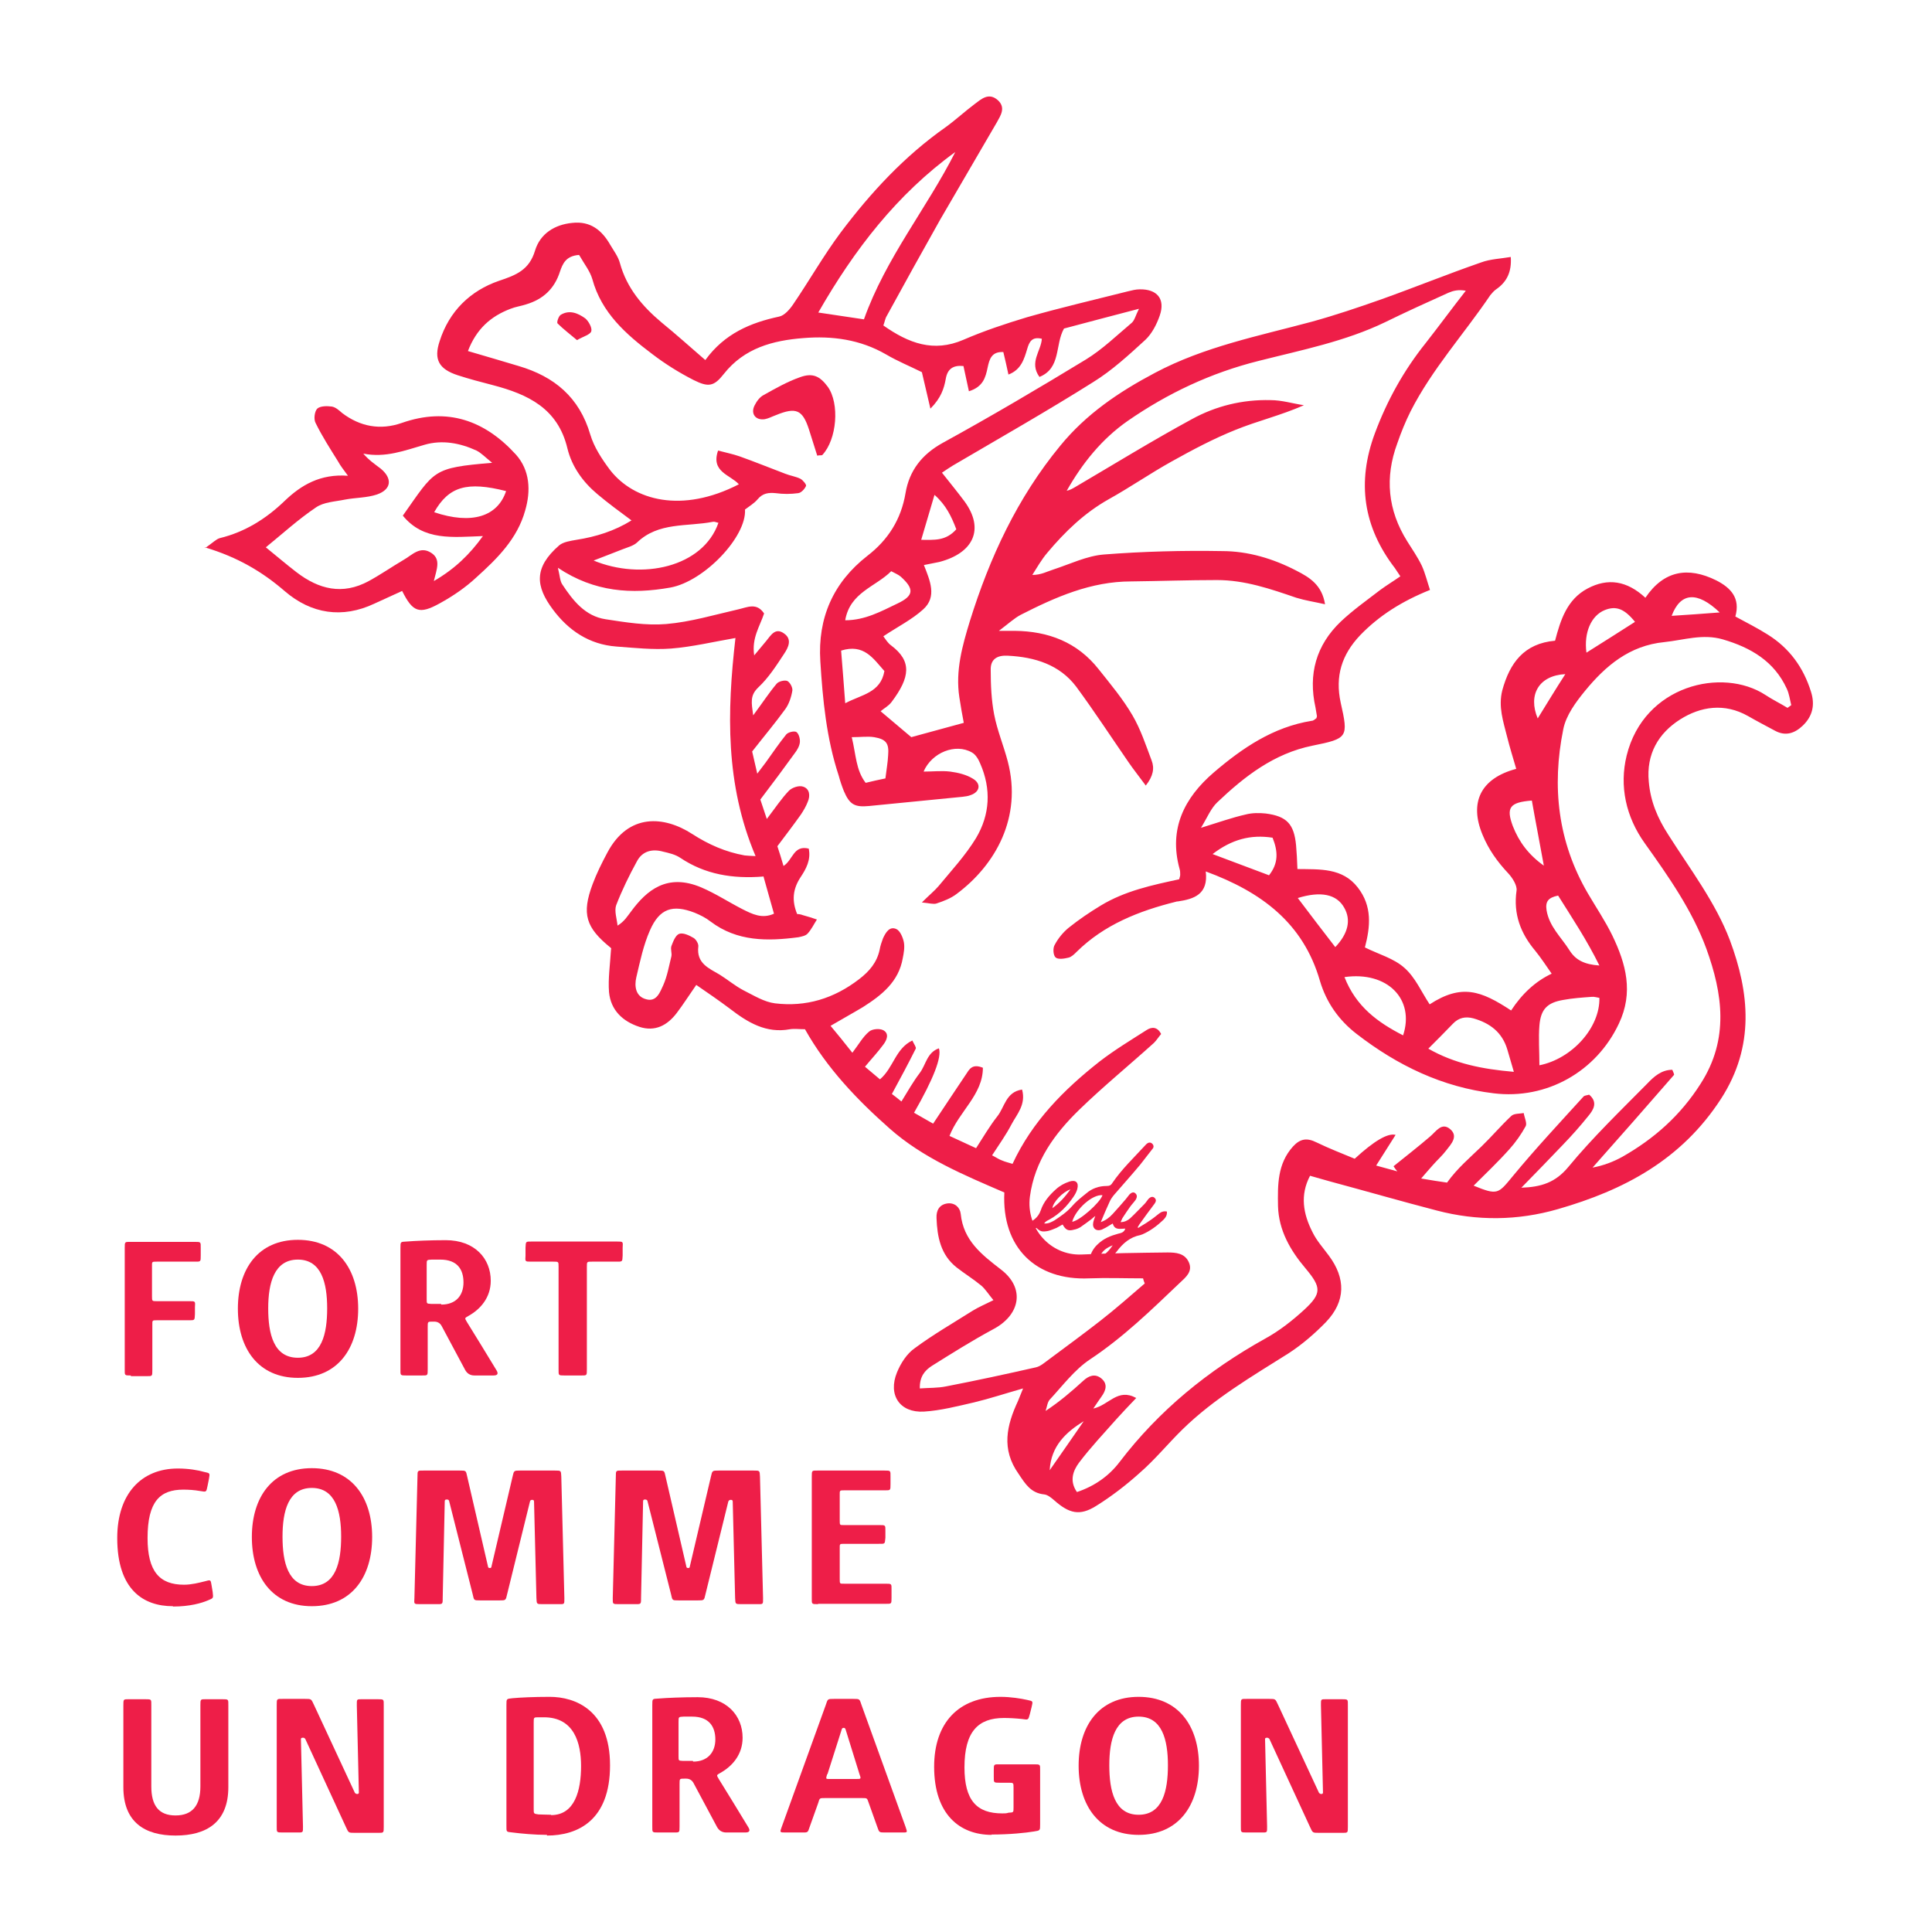 <?xml version="1.0" encoding="UTF-8"?> <svg xmlns="http://www.w3.org/2000/svg" id="b" viewBox="0 0 56.69 56.69"><defs><style>.d{fill:none;}.e{fill:#ee1e48;}</style></defs><g id="c"><g><g><path class="e" d="M33.43,36.01c.09-.06,.19-.11,.27-.17,.11-.07,.21-.15,.31-.23,.06-.05,.14-.08,.23-.06,.01,.11-.04,.18-.11,.25-.18,.17-.38,.32-.61,.42-.02,0-.04,.02-.06,.02-.3,.06-.51,.24-.69,.48-.09,.12-.21,.21-.33,.3-.08,.07-.17,.1-.28,.09-.14-.01-.22-.11-.17-.25,.04-.14,.12-.26,.23-.36,.17-.16,.37-.24,.59-.3,.08-.02,.17-.03,.21-.15-.15,0-.31,.06-.37-.15-.07,.04-.13,.08-.2,.12-.04,.02-.08,.04-.12,.06-.17,.06-.29-.04-.25-.22,.01-.05,.03-.1,.06-.18-.06,.04-.08,.07-.11,.09-.11,.08-.21,.16-.33,.24-.05,.03-.12,.06-.18,.07-.18,.05-.25,.01-.34-.15-.06,.03-.12,.07-.18,.1-.08,.03-.16,.07-.25,.09-.17,.03-.22,.02-.34-.09-.11,.04-.21,.08-.32,.12-.1,.03-.16,.01-.19-.04-.02-.06,0-.1,.11-.15,.03-.01,.06-.03,.1-.04,.19-.09,.35-.18,.43-.41,.08-.24,.25-.44,.44-.61,.12-.11,.25-.18,.4-.23,.19-.06,.28,.03,.23,.22-.02,.08-.07,.17-.12,.24-.18,.26-.4,.49-.69,.65-.05,.03-.12,.05-.16,.12,.12,.01,.21-.04,.3-.09,.18-.12,.36-.24,.51-.41,.12-.14,.27-.26,.42-.38,.17-.15,.38-.22,.6-.22,.08,0,.13-.02,.17-.09,.28-.41,.64-.75,.97-1.11,.01-.01,.03-.03,.04-.04,.05-.04,.11-.05,.16,0,.05,.05,.05,.11,0,.16-.12,.15-.23,.3-.35,.45-.25,.3-.51,.59-.77,.89-.05,.06-.1,.13-.13,.2-.09,.2-.18,.4-.26,.6,.14-.05,.25-.13,.35-.24,.13-.14,.25-.28,.38-.43,.04-.05,.07-.09,.11-.14,.07-.07,.13-.08,.18-.03,.05,.05,.05,.11,0,.19-.05,.07-.11,.13-.16,.2-.07,.1-.14,.2-.21,.31-.03,.04-.04,.09-.07,.14,.12,0,.21-.05,.28-.11,.15-.14,.28-.28,.42-.42,.04-.04,.07-.09,.11-.14,.07-.08,.14-.09,.19-.04,.05,.05,.05,.1-.01,.18-.15,.2-.3,.4-.44,.6-.02,.03-.03,.06-.05,.08l.02,.02Zm-1.97-.16c.22-.03,.82-.56,.89-.78-.29-.03-.78,.4-.89,.78m-.05-.95c-.22,.07-.51,.37-.53,.55,.21-.15,.37-.33,.53-.55m1.24,1.64c-.17,.07-.32,.16-.38,.35,.16-.07,.28-.2,.38-.35"></path><path class="e" d="M20.7,10.56c.56-.77,1.32-1.09,2.16-1.27,.16-.03,.32-.22,.42-.37,.47-.69,.89-1.43,1.39-2.1,.88-1.17,1.87-2.24,3.08-3.09,.29-.21,.56-.46,.84-.67,.2-.15,.42-.36,.69-.12,.24,.22,.08,.45-.03,.65-.55,.95-1.11,1.9-1.66,2.85-.53,.94-1.05,1.88-1.57,2.83-.05,.08-.06,.18-.1,.28,.74,.52,1.47,.8,2.35,.42,.6-.26,1.23-.47,1.86-.66,.98-.28,1.97-.51,2.96-.76,.12-.03,.24-.06,.35-.06,.51-.01,.76,.28,.59,.77-.09,.26-.23,.53-.42,.71-.48,.44-.98,.9-1.53,1.24-1.35,.85-2.74,1.64-4.12,2.45-.1,.06-.2,.13-.32,.21,.23,.29,.45,.56,.66,.84,.6,.82,.26,1.52-.74,1.78-.13,.03-.27,.05-.45,.09,.18,.46,.39,.93-.02,1.3-.33,.3-.75,.51-1.17,.79,.06,.08,.13,.2,.23,.27,.61,.46,.56,.93,.01,1.66-.09,.12-.23,.19-.32,.27,.32,.27,.63,.53,.9,.76,.48-.13,.99-.27,1.54-.42-.04-.21-.09-.48-.13-.75-.12-.78,.09-1.52,.31-2.24,.58-1.86,1.39-3.61,2.65-5.14,.76-.93,1.72-1.58,2.78-2.14,1.45-.77,3.04-1.08,4.6-1.5,.69-.19,1.37-.42,2.05-.66,.98-.35,1.94-.74,2.92-1.08,.27-.1,.58-.11,.87-.16,.03,.43-.11,.73-.43,.95-.06,.04-.12,.11-.17,.17-.77,1.14-1.71,2.17-2.34,3.41-.15,.3-.28,.62-.39,.94-.37,1-.28,1.96,.29,2.87,.15,.24,.31,.47,.43,.72,.1,.22,.16,.47,.24,.71-.82,.33-1.49,.75-2.05,1.33-.54,.57-.74,1.2-.57,1.98,.23,1.02,.21,1.05-.83,1.26-1.13,.23-1.99,.9-2.79,1.66-.19,.18-.29,.44-.48,.75,.52-.16,.91-.3,1.31-.39,.19-.05,.4-.05,.59-.03,.62,.08,.83,.31,.89,.93,.02,.22,.03,.43,.04,.7,.66,.01,1.32-.04,1.77,.54,.43,.55,.37,1.15,.21,1.76,.4,.2,.85,.32,1.16,.6,.32,.28,.5,.71,.74,1.07,.94-.61,1.51-.4,2.39,.18q.49-.75,1.19-1.08c-.16-.23-.31-.46-.48-.67-.43-.51-.65-1.08-.55-1.77,.02-.15-.12-.37-.24-.5-.32-.34-.58-.7-.76-1.14-.39-.94-.06-1.65,.99-1.93-.09-.31-.19-.63-.27-.95-.11-.44-.26-.87-.14-1.35,.22-.81,.64-1.38,1.55-1.46,.16-.61,.35-1.21,.95-1.53s1.16-.23,1.7,.27c.54-.8,1.25-.92,2.08-.51,.43,.22,.71,.52,.56,1.06,.33,.18,.65,.34,.95,.53,.64,.4,1.05,.97,1.27,1.68,.12,.38,.05,.71-.24,.99-.24,.23-.51,.32-.82,.15-.26-.14-.53-.28-.79-.43-.69-.39-1.39-.28-1.99,.1-.63,.4-1,1.01-.92,1.83,.05,.58,.26,1.07,.57,1.55,.64,1.01,1.39,1.99,1.81,3.1,.57,1.53,.74,3.1-.26,4.65-1.16,1.79-2.84,2.68-4.79,3.24-1.18,.34-2.37,.35-3.55,.04-1.04-.27-2.08-.57-3.12-.85-.19-.05-.38-.11-.6-.17-.3,.57-.2,1.12,.07,1.65,.12,.25,.31,.46,.48,.69,.5,.67,.5,1.34-.08,1.95-.33,.34-.7,.66-1.1,.92-1.08,.68-2.19,1.33-3.11,2.23-.43,.42-.81,.89-1.26,1.28-.4,.36-.83,.69-1.28,.97-.48,.3-.79,.22-1.23-.17-.08-.07-.19-.16-.29-.17-.39-.04-.55-.3-.75-.6-.52-.73-.35-1.43-.02-2.14,.04-.09,.07-.18,.15-.37-.53,.15-.98,.3-1.44,.41-.48,.11-.98,.24-1.47,.27-.71,.04-1.06-.49-.79-1.15,.11-.27,.29-.55,.52-.71,.54-.4,1.13-.74,1.7-1.1,.16-.1,.35-.18,.61-.31-.15-.18-.24-.33-.36-.43-.23-.19-.49-.35-.72-.53-.47-.37-.57-.9-.59-1.45-.01-.22,.08-.4,.33-.43,.21-.02,.36,.12,.38,.31,.08,.78,.61,1.19,1.18,1.63,.72,.55,.57,1.34-.24,1.76-.61,.33-1.2,.7-1.79,1.07-.2,.13-.36,.31-.35,.66,.27-.02,.53-.01,.77-.06,.88-.17,1.76-.36,2.64-.56,.13-.03,.24-.13,.35-.21,.51-.38,1.03-.76,1.53-1.15,.45-.35,.88-.73,1.31-1.1-.02-.05-.04-.1-.05-.15-.53,0-1.06-.02-1.58,0-1.57,.07-2.57-.91-2.49-2.52-1.18-.51-2.39-1.01-3.37-1.88-.95-.84-1.84-1.77-2.48-2.91-.17,0-.31-.02-.44,0-.7,.13-1.24-.2-1.76-.6-.32-.24-.64-.46-.99-.7-.21,.3-.38,.57-.57,.82-.28,.37-.64,.56-1.1,.41-.49-.16-.84-.49-.89-1.02-.03-.39,.03-.79,.06-1.27,.02,.04,.01,0-.01-.03-.73-.59-.86-.99-.53-1.87,.12-.32,.27-.62,.43-.92,.62-1.17,1.67-1.08,2.49-.55,.48,.31,.98,.53,1.54,.63,.07,.01,.15,.01,.32,.02-.89-2.1-.84-4.23-.59-6.4-.64,.11-1.26,.26-1.89,.31-.53,.04-1.07-.02-1.61-.06-.79-.06-1.4-.47-1.86-1.09-.5-.67-.57-1.22,.19-1.88,.12-.1,.33-.13,.5-.16,.58-.09,1.12-.26,1.62-.57-.35-.26-.68-.5-1-.77-.43-.36-.75-.81-.88-1.34-.28-1.18-1.16-1.59-2.19-1.86-.35-.09-.69-.18-1.03-.29-.55-.18-.71-.46-.53-1,.28-.88,.9-1.48,1.74-1.77,.51-.17,.89-.32,1.06-.89,.15-.49,.57-.76,1.09-.81,.53-.06,.87,.21,1.12,.65,.1,.17,.23,.34,.28,.53,.2,.73,.66,1.27,1.22,1.74,.43,.35,.84,.72,1.28,1.1m-3.7-3.08c-.39,.03-.48,.26-.56,.49-.16,.5-.49,.81-.99,.96-.15,.05-.31,.07-.46,.13-.58,.22-1,.59-1.25,1.24,.55,.16,1.02,.3,1.49,.44,1.05,.31,1.78,.92,2.1,2.01,.11,.37,.34,.72,.58,1.04,.7,.9,2.11,1.28,3.78,.42-.25-.28-.83-.36-.61-.99,.22,.06,.43,.1,.63,.17,.45,.16,.89,.34,1.34,.51,.15,.06,.31,.08,.45,.15,.07,.04,.18,.17,.16,.21-.04,.09-.14,.2-.23,.21-.22,.03-.44,.03-.66,0-.21-.02-.38,0-.53,.18-.1,.12-.24,.2-.37,.3,.05,.8-1.2,2.11-2.19,2.29-1.13,.2-2.22,.14-3.3-.58,.06,.24,.06,.39,.13,.49,.31,.47,.67,.93,1.27,1.02,.59,.09,1.19,.19,1.78,.14,.71-.06,1.41-.27,2.11-.43,.27-.06,.54-.21,.76,.12-.12,.37-.37,.72-.29,1.23,.15-.18,.25-.3,.35-.42,.14-.17,.27-.41,.53-.22,.24,.17,.12,.41,0,.59-.23,.35-.46,.71-.76,.99-.25,.24-.2,.44-.15,.82,.29-.39,.47-.67,.69-.93,.06-.07,.23-.11,.31-.08,.08,.04,.16,.19,.15,.28-.03,.19-.1,.4-.21,.55-.29,.4-.61,.78-.97,1.24,.03,.14,.08,.35,.15,.65,.13-.17,.19-.25,.25-.33,.2-.28,.39-.56,.6-.82,.06-.07,.24-.11,.3-.07,.07,.05,.11,.2,.1,.3-.01,.11-.08,.23-.15,.32-.31,.43-.63,.86-1.01,1.36,.03,.1,.1,.29,.19,.57,.26-.34,.43-.6,.65-.83,.09-.09,.29-.16,.41-.12,.2,.06,.22,.27,.14,.45-.05,.13-.12,.25-.2,.37-.22,.31-.45,.61-.69,.93,.06,.18,.12,.37,.18,.58,.28-.18,.29-.62,.74-.51,.07,.33-.08,.6-.24,.84-.23,.35-.26,.69-.1,1.08,.05,0,.11,.01,.16,.03,.14,.04,.28,.08,.42,.13-.09,.14-.16,.29-.27,.41-.06,.07-.18,.09-.27,.11-.91,.12-1.8,.13-2.58-.46-.14-.11-.3-.19-.47-.26-.65-.25-1.03-.12-1.31,.52-.19,.43-.29,.91-.4,1.38-.06,.26-.02,.56,.29,.64,.31,.09,.41-.22,.5-.41,.12-.27,.17-.57,.24-.85,.02-.09-.03-.21,0-.3,.05-.13,.12-.32,.23-.36,.12-.04,.3,.05,.42,.12,.07,.04,.15,.17,.14,.25-.06,.5,.31,.64,.63,.83,.24,.15,.45,.33,.7,.46,.3,.15,.6,.34,.92,.38,.91,.11,1.73-.14,2.47-.71,.3-.23,.52-.49,.6-.86,.02-.12,.06-.23,.1-.34,.08-.17,.19-.36,.39-.27,.11,.05,.19,.24,.22,.38,.03,.15,0,.32-.03,.47-.12,.7-.62,1.09-1.17,1.44-.3,.18-.61,.35-.95,.55,.21,.25,.38,.46,.64,.79,.19-.25,.31-.47,.49-.62,.09-.08,.31-.1,.42-.04,.18,.1,.1,.29,0,.42-.16,.22-.35,.42-.54,.65,.18,.15,.32,.27,.44,.37,.4-.34,.45-.9,.95-1.14,.05,.11,.12,.2,.1,.24-.22,.44-.45,.87-.7,1.33,.07,.05,.17,.13,.28,.22,.19-.31,.35-.59,.54-.84,.18-.24,.21-.6,.56-.72q.13,.39-.73,1.89c.18,.1,.36,.21,.56,.32,.34-.51,.65-.98,.96-1.44,.1-.15,.18-.33,.5-.2,0,.79-.7,1.28-.98,2,.27,.12,.51,.24,.78,.36,.22-.34,.4-.65,.62-.93,.22-.27,.25-.72,.73-.79,.12,.44-.15,.72-.31,1.02-.16,.31-.37,.6-.57,.91,.12,.06,.2,.12,.29,.15,.09,.04,.18,.06,.31,.1,.58-1.25,1.51-2.18,2.55-3,.44-.34,.92-.63,1.39-.93,.14-.09,.31-.1,.42,.12-.07,.08-.13,.18-.21,.26-.73,.66-1.49,1.28-2.19,1.96-.72,.7-1.31,1.5-1.45,2.55-.12,.92,.6,1.74,1.52,1.7,.84-.04,1.68-.05,2.52-.06,.24,0,.5,.02,.62,.28,.13,.28-.09,.45-.26,.61-.84,.8-1.66,1.6-2.64,2.25-.45,.3-.8,.77-1.18,1.18-.07,.08-.08,.22-.12,.33,.41-.27,.76-.57,1.1-.88,.16-.15,.35-.23,.54-.07,.19,.16,.13,.35,0,.53-.07,.1-.14,.2-.24,.35,.46-.1,.71-.61,1.26-.31-.22,.23-.41,.43-.59,.63-.37,.42-.75,.82-1.09,1.27-.17,.23-.29,.53-.06,.86,.51-.17,.94-.47,1.25-.88,1.16-1.52,2.6-2.69,4.27-3.62,.42-.23,.8-.53,1.15-.85,.52-.48,.5-.66,.04-1.21-.45-.53-.79-1.12-.81-1.83-.01-.62-.02-1.24,.44-1.75,.21-.23,.41-.26,.69-.12,.37,.18,.76,.33,1.12,.48q.86-.79,1.2-.7c-.19,.3-.37,.58-.57,.9,.25,.07,.43,.12,.62,.17-.04-.05-.08-.1-.11-.15,.36-.29,.72-.57,1.07-.87,.18-.15,.34-.43,.59-.22,.25,.21,.03,.44-.11,.62-.12,.16-.27,.29-.4,.44-.1,.11-.2,.23-.34,.39,.3,.05,.53,.09,.76,.12,.3-.42,.67-.73,1.01-1.06,.3-.29,.57-.61,.88-.9,.08-.07,.24-.06,.36-.08,.02,.13,.1,.29,.06,.38-.13,.24-.3,.48-.48,.68-.33,.37-.69,.71-1.05,1.07,.71,.29,.72,.24,1.15-.28,.66-.8,1.37-1.56,2.07-2.33,.03-.04,.11-.04,.17-.06,.26,.22,.13,.44-.02,.62-.24,.3-.49,.58-.75,.85-.39,.41-.79,.82-1.22,1.26,.58-.02,1-.15,1.38-.61,.71-.86,1.52-1.64,2.31-2.44,.2-.21,.42-.41,.74-.41,.03,.08,.06,.13,.05,.15-.79,.91-1.59,1.82-2.39,2.72,.32-.06,.61-.17,.88-.32,.93-.53,1.7-1.21,2.29-2.14,.85-1.32,.64-2.66,.17-3.96-.41-1.12-1.11-2.12-1.81-3.1-.55-.77-.75-1.67-.53-2.57,.51-2.07,2.81-2.6,4.07-1.78,.21,.14,.44,.25,.65,.38,.04-.03,.07-.05,.11-.08-.04-.16-.06-.33-.13-.48-.37-.81-1.06-1.21-1.88-1.45-.59-.17-1.14,.02-1.71,.08-1.03,.1-1.73,.7-2.33,1.43-.27,.33-.56,.72-.64,1.13-.34,1.68-.16,3.3,.72,4.81,.24,.41,.51,.81,.72,1.24,.4,.83,.63,1.67,.19,2.59-.66,1.4-2.11,2.23-3.67,2.04-1.51-.18-2.83-.82-4.02-1.74-.52-.4-.89-.92-1.08-1.56-.49-1.7-1.72-2.61-3.35-3.21,.08,.67-.34,.81-.82,.88-.02,0-.04,0-.06,.01-1.08,.27-2.1,.67-2.91,1.47-.07,.07-.15,.15-.24,.17-.12,.03-.31,.06-.38-.01-.07-.07-.08-.28-.02-.37,.1-.19,.25-.37,.41-.5,.3-.24,.61-.45,.94-.65,.71-.43,1.51-.6,2.3-.77,.01-.05,.03-.09,.03-.13,0-.06,0-.12-.02-.18-.32-1.17,.14-2.08,1-2.82,.84-.72,1.75-1.34,2.88-1.52,.05,0,.1-.05,.14-.08,0-.03,.02-.05,.01-.07-.01-.08-.03-.16-.04-.24-.22-.98,.02-1.83,.74-2.52,.36-.34,.77-.63,1.16-.93,.19-.14,.39-.26,.59-.4-.07-.1-.11-.17-.16-.24-.93-1.21-1.12-2.52-.59-3.95,.36-.97,.85-1.85,1.49-2.65,.4-.51,.78-1.03,1.18-1.54-.22-.04-.37,0-.51,.06-.62,.28-1.24,.56-1.85,.86-1.18,.57-2.46,.82-3.72,1.14-1.4,.35-2.67,.95-3.84,1.76-.76,.53-1.33,1.24-1.79,2.05,.1-.02,.18-.07,.25-.11,1.14-.67,2.26-1.36,3.42-1.99,.71-.39,1.49-.58,2.31-.56,.33,0,.65,.1,.98,.15-.68,.3-1.36,.46-2,.72-.65,.26-1.27,.59-1.88,.93-.63,.35-1.22,.76-1.85,1.11-.71,.4-1.28,.95-1.8,1.57-.17,.2-.3,.43-.44,.65,.26,0,.43-.1,.62-.16,.49-.16,.98-.4,1.48-.44,1.15-.09,2.32-.12,3.47-.1,.76,0,1.5,.22,2.19,.58,.37,.19,.74,.41,.83,.98-.31-.07-.58-.11-.84-.19-.76-.26-1.51-.52-2.33-.52-.84,0-1.68,.03-2.52,.04-1.18,0-2.22,.46-3.24,.98-.19,.1-.36,.26-.64,.47,.26,0,.36,0,.46,0,.99,.01,1.84,.33,2.47,1.13,.35,.44,.71,.87,.99,1.35,.24,.41,.39,.87,.56,1.32,.09,.23,.05,.46-.17,.74-.19-.26-.36-.47-.51-.69-.51-.74-1-1.49-1.53-2.21-.49-.65-1.22-.87-2-.91-.32-.02-.52,.1-.51,.42,0,.44,.02,.88,.1,1.3,.09,.47,.28,.92,.4,1.38,.43,1.64-.36,3.04-1.5,3.89-.17,.13-.38,.21-.59,.28-.09,.03-.21-.01-.43-.03,.22-.22,.37-.34,.49-.48,.38-.46,.79-.9,1.1-1.41,.41-.69,.45-1.44,.12-2.19-.05-.12-.13-.26-.24-.32-.48-.28-1.18,0-1.42,.56,.27,0,.53-.03,.78,0,.23,.03,.48,.09,.67,.21,.25,.15,.2,.39-.07,.48-.07,.03-.16,.04-.24,.05-.91,.09-1.83,.18-2.74,.27-.42,.04-.57-.04-.74-.44-.06-.15-.11-.3-.15-.45-.36-1.09-.47-2.23-.54-3.36-.08-1.27,.38-2.31,1.38-3.09,.61-.47,.99-1.07,1.12-1.84,.11-.66,.48-1.14,1.1-1.48,1.42-.78,2.81-1.6,4.19-2.44,.49-.3,.91-.71,1.35-1.08,.08-.07,.11-.21,.21-.41-.81,.21-1.52,.4-2.2,.58-.27,.48-.08,1.16-.72,1.42-.31-.43,.05-.76,.07-1.12-.29-.07-.37,.09-.43,.3-.09,.3-.18,.61-.55,.75-.05-.24-.1-.45-.15-.66-.35-.02-.41,.22-.46,.45-.06,.29-.13,.57-.55,.7-.06-.28-.11-.51-.16-.74-.3-.03-.47,.08-.52,.38-.05,.28-.14,.56-.45,.87-.1-.42-.17-.74-.25-1.07-.34-.17-.71-.32-1.05-.52-.76-.44-1.58-.55-2.43-.48-.89,.07-1.73,.29-2.33,1.05-.29,.37-.45,.4-.89,.18-.43-.22-.83-.47-1.21-.76-.77-.58-1.49-1.21-1.76-2.2-.07-.24-.24-.45-.37-.68m11.02-3.05c-1.71,1.24-2.96,2.86-4.02,4.71,.48,.07,.88,.13,1.34,.2,.64-1.8,1.84-3.25,2.68-4.91m-5.64,21.26c-.89,.07-1.7-.06-2.43-.55-.15-.1-.33-.14-.5-.18-.32-.09-.61-.02-.77,.28-.23,.42-.44,.85-.61,1.29-.06,.17,.02,.4,.04,.6,.21-.13,.29-.28,.4-.42,.45-.61,1.05-1.13,2.06-.7,.42,.18,.8,.43,1.21,.64,.28,.14,.57,.29,.92,.13-.1-.36-.2-.7-.31-1.1m-5-9.27c1.43,.6,3.23,.2,3.68-1.1-.06-.01-.11-.04-.16-.03-.76,.15-1.6,0-2.23,.61-.11,.1-.28,.14-.43,.2-.27,.11-.55,.21-.85,.33m27.75,14.81c.97-.19,1.79-1.11,1.77-1.98-.07-.01-.15-.04-.23-.03-.28,.02-.56,.04-.83,.09-.47,.08-.66,.27-.7,.75-.03,.37,0,.75,0,1.18m-.75,.18c-.08-.27-.13-.45-.19-.65-.15-.51-.51-.78-1-.92-.23-.06-.43-.02-.6,.16-.23,.24-.47,.48-.72,.73,.77,.44,1.58,.6,2.51,.68m-4.97-2.78c.34,.87,.98,1.33,1.72,1.71,.35-1.06-.46-1.89-1.72-1.71m-14.64-8.04c.47-.25,1.03-.3,1.14-.94-.33-.37-.6-.81-1.27-.6,.04,.5,.08,.99,.12,1.54m0-2.43c.58,0,1.05-.26,1.53-.49,.49-.23,.5-.43,.1-.79-.07-.06-.17-.1-.28-.16-.46,.46-1.21,.62-1.35,1.44m12.43,7.49c.29-.36,.27-.71,.11-1.11-.64-.1-1.2,.05-1.76,.48,.58,.22,1.09,.41,1.65,.62m1.95,2.11c.38-.4,.47-.8,.26-1.16-.22-.39-.68-.49-1.36-.28,.36,.48,.73,.96,1.1,1.44m6.53-1.51c-.28,.06-.37,.17-.33,.43,.08,.48,.43,.79,.67,1.17,.18,.29,.44,.42,.88,.45-.37-.75-.79-1.38-1.21-2.05m-20.73-4.66c.13,.53,.12,.97,.41,1.35,.2-.05,.39-.09,.58-.13,.03-.25,.07-.47,.08-.68,.03-.35-.06-.47-.41-.53-.19-.03-.39,0-.66,0m19.96,1.86c-.66,.05-.76,.21-.56,.75,.18,.46,.46,.84,.91,1.16-.12-.67-.24-1.27-.35-1.9m3.02-5.26c-.31-.38-.55-.47-.88-.34-.4,.16-.62,.66-.54,1.25,.48-.3,.95-.6,1.42-.9m-19.91-2.72c-.14-.37-.3-.71-.64-1.01-.14,.48-.26,.88-.39,1.32,.38,0,.72,.04,1.03-.31m17.06,5.55c.26-.42,.52-.85,.81-1.3-.78,.04-1.1,.61-.81,1.3m3.93-3.01c.46-.03,.91-.06,1.41-.1-.66-.63-1.15-.59-1.41,.1m-17.25,23.63c-.53,.33-.96,.73-1,1.44,.36-.51,.68-.98,1-1.44"></path><path class="e" d="M6.02,16.08c.22-.15,.32-.26,.43-.29,.74-.18,1.36-.57,1.9-1.09,.49-.47,1.05-.8,1.86-.74-.13-.18-.22-.29-.29-.42-.23-.37-.47-.74-.66-1.13-.06-.11-.03-.34,.05-.42,.09-.08,.29-.08,.43-.06,.11,.02,.21,.11,.3,.19,.53,.4,1.12,.51,1.75,.29,1.34-.47,2.44-.07,3.35,.93,.41,.46,.44,1.06,.27,1.64-.23,.83-.82,1.41-1.43,1.96-.32,.3-.69,.55-1.07,.76-.61,.34-.8,.26-1.11-.36-.27,.12-.54,.25-.81,.37-.95,.45-1.86,.3-2.63-.36-.66-.57-1.38-1-2.35-1.29m8.42-2.49c-.2-.16-.31-.28-.45-.35-.48-.22-1-.32-1.52-.17-.59,.17-1.15,.39-1.8,.26,.16,.19,.34,.31,.51,.44,.35,.29,.32,.61-.11,.76-.3,.1-.63,.09-.94,.15-.29,.06-.62,.07-.85,.23-.52,.35-.99,.78-1.47,1.17,.31,.25,.6,.5,.9,.73,.65,.5,1.35,.68,2.12,.26,.35-.19,.68-.42,1.02-.62,.25-.14,.48-.42,.81-.21,.3,.19,.16,.49,.08,.83,.62-.36,1.05-.78,1.44-1.32-.88,.03-1.74,.15-2.35-.6,.95-1.34,.85-1.4,2.62-1.55m-1.7,1.45c1.1,.37,1.86,.13,2.11-.62-1.14-.29-1.68-.14-2.11,.62"></path><path class="e" d="M23.98,13.37c-.08-.25-.16-.5-.24-.76-.19-.59-.38-.67-.97-.43-.11,.04-.22,.1-.33,.12-.27,.04-.42-.16-.3-.4,.06-.12,.15-.25,.27-.31,.34-.19,.69-.39,1.06-.52,.38-.14,.59-.03,.82,.28,.35,.49,.27,1.54-.16,2-.02,.02-.07,0-.15,.02"></path><path class="e" d="M16.93,9.98c-.21-.18-.4-.32-.57-.49-.03-.03,.03-.21,.09-.25,.26-.16,.51-.05,.72,.1,.1,.08,.21,.28,.18,.38-.03,.1-.23,.15-.42,.26"></path><path class="e" d="M3.84,40.36c-.19,0-.18,0-.18-.18v-3.56c0-.19,0-.18,.18-.18h1.87c.19,0,.18,0,.18,.18v.22c0,.19,0,.18-.18,.18h-1.11c-.15,0-.14,0-.14,.15v.86c0,.15,0,.15,.14,.15h.95c.19,0,.18,0,.17,.18v.2c-.01,.19,0,.18-.2,.18h-.91c-.15,0-.14,0-.14,.15v1.31c0,.19,0,.18-.18,.18h-.45Z"></path><path class="e" d="M8.74,40.43c-1.16,0-1.76-.86-1.76-2.03s.6-2.02,1.76-2.02,1.77,.85,1.77,2.02-.6,2.03-1.77,2.03m0-.59c.7,0,.86-.7,.86-1.45s-.17-1.43-.86-1.43-.87,.68-.87,1.43,.16,1.45,.87,1.45"></path><path class="e" d="M11.93,40.36c-.19,0-.18,0-.18-.18v-3.56c0-.19,0-.18,.18-.19,.24-.02,.7-.04,1.15-.04,.85,0,1.32,.54,1.32,1.19,0,.5-.31,.84-.65,1.03-.12,.07-.12,.06-.05,.18,.19,.3,.65,1.06,.87,1.42q.09,.15-.09,.15h-.56q-.18,0-.27-.16l-.69-1.29q-.07-.13-.22-.13h-.04c-.15,0-.15,0-.15,.15v1.25c0,.19,0,.18-.18,.18h-.46Zm1.02-2.08c.43,0,.65-.27,.65-.65s-.18-.67-.68-.67c-.08,0-.17,0-.25,0-.15,.01-.15,0-.15,.16v1c0,.14,0,.13,.13,.14,.08,0,.18,0,.29,0"></path><path class="e" d="M16.57,40.36c-.19,0-.18,0-.18-.18v-3.01c0-.15,0-.15-.15-.15h-.65c-.19,0-.18,0-.17-.18v-.23c.01-.19,0-.18,.2-.18h2.48c.19,0,.18,0,.17,.18v.23c-.01,.19,0,.18-.2,.18h-.7c-.15,0-.15,0-.15,.15v3.01c0,.19,0,.18-.18,.18h-.48Z"></path><path class="e" d="M5.07,47.13c-.86,0-1.63-.48-1.63-2,0-1.29,.7-2.04,1.78-2.04,.31,0,.6,.05,.77,.1,.18,.04,.17,.03,.14,.21l-.04,.2c-.04,.19-.03,.18-.22,.15-.17-.03-.34-.04-.49-.04-.68,0-1.05,.34-1.05,1.42,0,.98,.35,1.37,1.07,1.37,.22,0,.45-.06,.61-.1,.18-.05,.17-.05,.2,.13l.03,.18c.02,.19,.03,.18-.14,.25-.19,.08-.53,.18-1.02,.18"></path><path class="e" d="M9.15,47.13c-1.16,0-1.76-.86-1.76-2.03s.6-2.02,1.76-2.02,1.77,.85,1.77,2.02-.6,2.03-1.77,2.03m0-.59c.7,0,.86-.7,.86-1.45s-.17-1.43-.86-1.43-.86,.68-.86,1.43,.16,1.45,.86,1.45"></path><path class="e" d="M12.33,47.07c-.19,0-.18,0-.17-.18l.09-3.56c0-.19,0-.18,.19-.18h1.05c.19,0,.18,0,.22,.18l.61,2.64s0,.04,.05,.04h.01s.04,0,.04-.04l.62-2.64c.04-.18,.04-.18,.22-.18h1.02c.19,0,.18,0,.19,.18l.09,3.56c0,.19,.01,.18-.17,.18h-.46c-.19,0-.18,0-.19-.18l-.07-2.83q0-.05-.05-.05h-.01q-.05,0-.06,.05l-.67,2.72c-.04,.18-.04,.18-.22,.18h-.57c-.19,0-.18,0-.22-.18l-.69-2.73q-.01-.05-.06-.05h-.02q-.05,0-.05,.05l-.06,2.84c0,.19,0,.18-.19,.18h-.45Z"></path><path class="e" d="M18.16,47.07c-.19,0-.18,0-.18-.18l.09-3.56c0-.19,0-.18,.19-.18h1.05c.19,0,.18,0,.22,.18l.61,2.64s0,.04,.05,.04h.01s.04,0,.04-.04l.62-2.64c.04-.18,.04-.18,.23-.18h1.02c.19,0,.18,0,.19,.18l.09,3.56c0,.19,.01,.18-.17,.18h-.46c-.19,0-.18,0-.19-.18l-.07-2.83q0-.05-.05-.05h-.01q-.05,0-.07,.05l-.67,2.72c-.04,.18-.04,.18-.22,.18h-.57c-.19,0-.18,0-.22-.18l-.69-2.73q-.01-.05-.07-.05h-.01q-.05,0-.05,.05l-.06,2.84c0,.19,0,.18-.19,.18h-.45Z"></path><path class="e" d="M24,47.07c-.19,0-.18,0-.18-.18v-3.56c0-.19,0-.18,.18-.18h1.95c.19,0,.18,0,.18,.18v.22c0,.19,0,.18-.18,.18h-1.17c-.15,0-.14,0-.14,.15v.73c0,.15,0,.14,.14,.14h1.02c.19,0,.18,0,.18,.18v.19c-.02,.19,0,.18-.2,.18h-1c-.15,0-.14,0-.14,.14v.89c0,.15,0,.14,.14,.14h1.2c.19,0,.18,0,.18,.18v.23c0,.19,0,.18-.18,.18h-1.97Z"></path><path class="e" d="M5.15,53.86c-.9,0-1.53-.39-1.53-1.42v-2.4c0-.19,0-.18,.18-.18h.46c.19,0,.18,0,.18,.18v2.38c0,.56,.22,.85,.71,.85s.73-.29,.73-.85v-2.38c0-.19,0-.18,.18-.18h.46c.19,0,.18,0,.18,.18v2.4c0,1.03-.64,1.42-1.55,1.42"></path><path class="e" d="M8.3,53.77c-.19,0-.18,0-.18-.18v-3.56c0-.19,0-.18,.18-.18h.65c.19,0,.18,0,.26,.17l1.2,2.58s.02,.04,.07,.04h.01s.04,0,.04-.04l-.06-2.56c0-.19-.01-.18,.17-.18h.44c.19,0,.18,0,.18,.18v3.56c0,.19,0,.18-.18,.18h-.67c-.19,0-.18,0-.26-.17l-1.19-2.58s-.02-.04-.06-.04h-.02q-.05,0-.05,.04l.06,2.56c0,.19,.01,.18-.18,.18h-.42Z"></path><path class="e" d="M16.05,53.84c-.36,0-.78-.04-1.01-.07-.19-.02-.18-.01-.18-.2v-3.54c0-.19,0-.18,.18-.2,.22-.02,.61-.04,1.09-.04,.75,0,1.77,.39,1.77,2.01s-.95,2.06-1.85,2.06m.12-.6c.7,0,.88-.73,.88-1.44,0-.67-.2-1.43-1.09-1.43-.05,0-.11,0-.15,0-.15,0-.15,0-.15,.15v2.54c0,.14,0,.14,.14,.16,.09,0,.21,.01,.37,.01"></path><path class="e" d="M19.32,53.77c-.19,0-.18,0-.18-.18v-3.56c0-.19,0-.18,.18-.19,.24-.02,.7-.04,1.15-.04,.85,0,1.32,.54,1.32,1.19,0,.5-.31,.84-.65,1.03-.12,.07-.12,.06-.05,.18,.19,.3,.65,1.06,.87,1.42q.09,.15-.09,.15h-.56q-.18,0-.27-.16l-.69-1.29q-.07-.13-.22-.13h-.04c-.15,0-.15,0-.15,.15v1.25c0,.19,0,.18-.18,.18h-.46Zm1.02-2.08c.43,0,.65-.28,.65-.65s-.18-.67-.68-.67c-.08,0-.17,0-.25,0-.15,.01-.15,0-.15,.16v1c0,.14,0,.13,.13,.14,.08,0,.18,0,.29,0"></path><path class="e" d="M23.06,53.77c-.19,0-.18,0-.12-.17l1.29-3.57c.06-.18,.05-.18,.24-.18h.57c.19,0,.18,0,.24,.18l1.29,3.57c.06,.18,.07,.17-.12,.17h-.47c-.19,0-.18,0-.24-.17l-.25-.7c-.05-.14-.04-.14-.19-.14h-1.1c-.15,0-.15,0-.19,.14l-.25,.7c-.06,.18-.05,.17-.24,.17h-.46Zm1.21-1.71c-.04,.15-.05,.14,.1,.14h.75c.15,0,.15,0,.1-.14l-.41-1.32s-.01-.04-.05-.04h-.01s-.04,0-.05,.04l-.42,1.32Z"></path><path class="e" d="M29.1,53.84c-.94,0-1.69-.6-1.69-2,0-1.28,.71-2.05,1.95-2.05,.3,0,.6,.05,.78,.09,.18,.04,.17,.03,.13,.21l-.05,.2c-.05,.18-.04,.18-.23,.15-.19-.02-.38-.03-.53-.03-.76,0-1.16,.4-1.16,1.45,0,.97,.36,1.35,1.11,1.35,.07,0,.13,0,.18-.02,.15-.01,.15,0,.15-.16v-.57c0-.15,0-.15-.15-.15h-.25c-.19,0-.18,0-.18-.18v-.18c0-.19,0-.18,.18-.18h1c.19,0,.18,0,.18,.18v1.58c0,.19,0,.18-.18,.21-.24,.04-.71,.09-1.25,.09"></path><path class="e" d="M33.41,53.84c-1.16,0-1.76-.86-1.76-2.03s.6-2.02,1.76-2.02,1.77,.85,1.77,2.02-.6,2.03-1.77,2.03m0-.59c.7,0,.86-.7,.86-1.45s-.17-1.43-.86-1.43-.86,.68-.86,1.43,.16,1.45,.86,1.45"></path><path class="e" d="M36.59,53.77c-.19,0-.18,0-.18-.18v-3.56c0-.19,0-.18,.18-.18h.65c.19,0,.18,0,.26,.17l1.2,2.58s.02,.04,.07,.04h.01s.04,0,.04-.04l-.06-2.56c0-.19-.01-.18,.17-.18h.44c.19,0,.18,0,.18,.18v3.56c0,.19,0,.18-.18,.18h-.67c-.19,0-.18,0-.26-.17l-1.19-2.58s-.02-.04-.07-.04h-.01q-.05,0-.05,.04l.06,2.56c0,.19,.01,.18-.17,.18h-.42Z"></path></g><rect class="d" width="56.69" height="56.69"></rect></g></g></svg> 